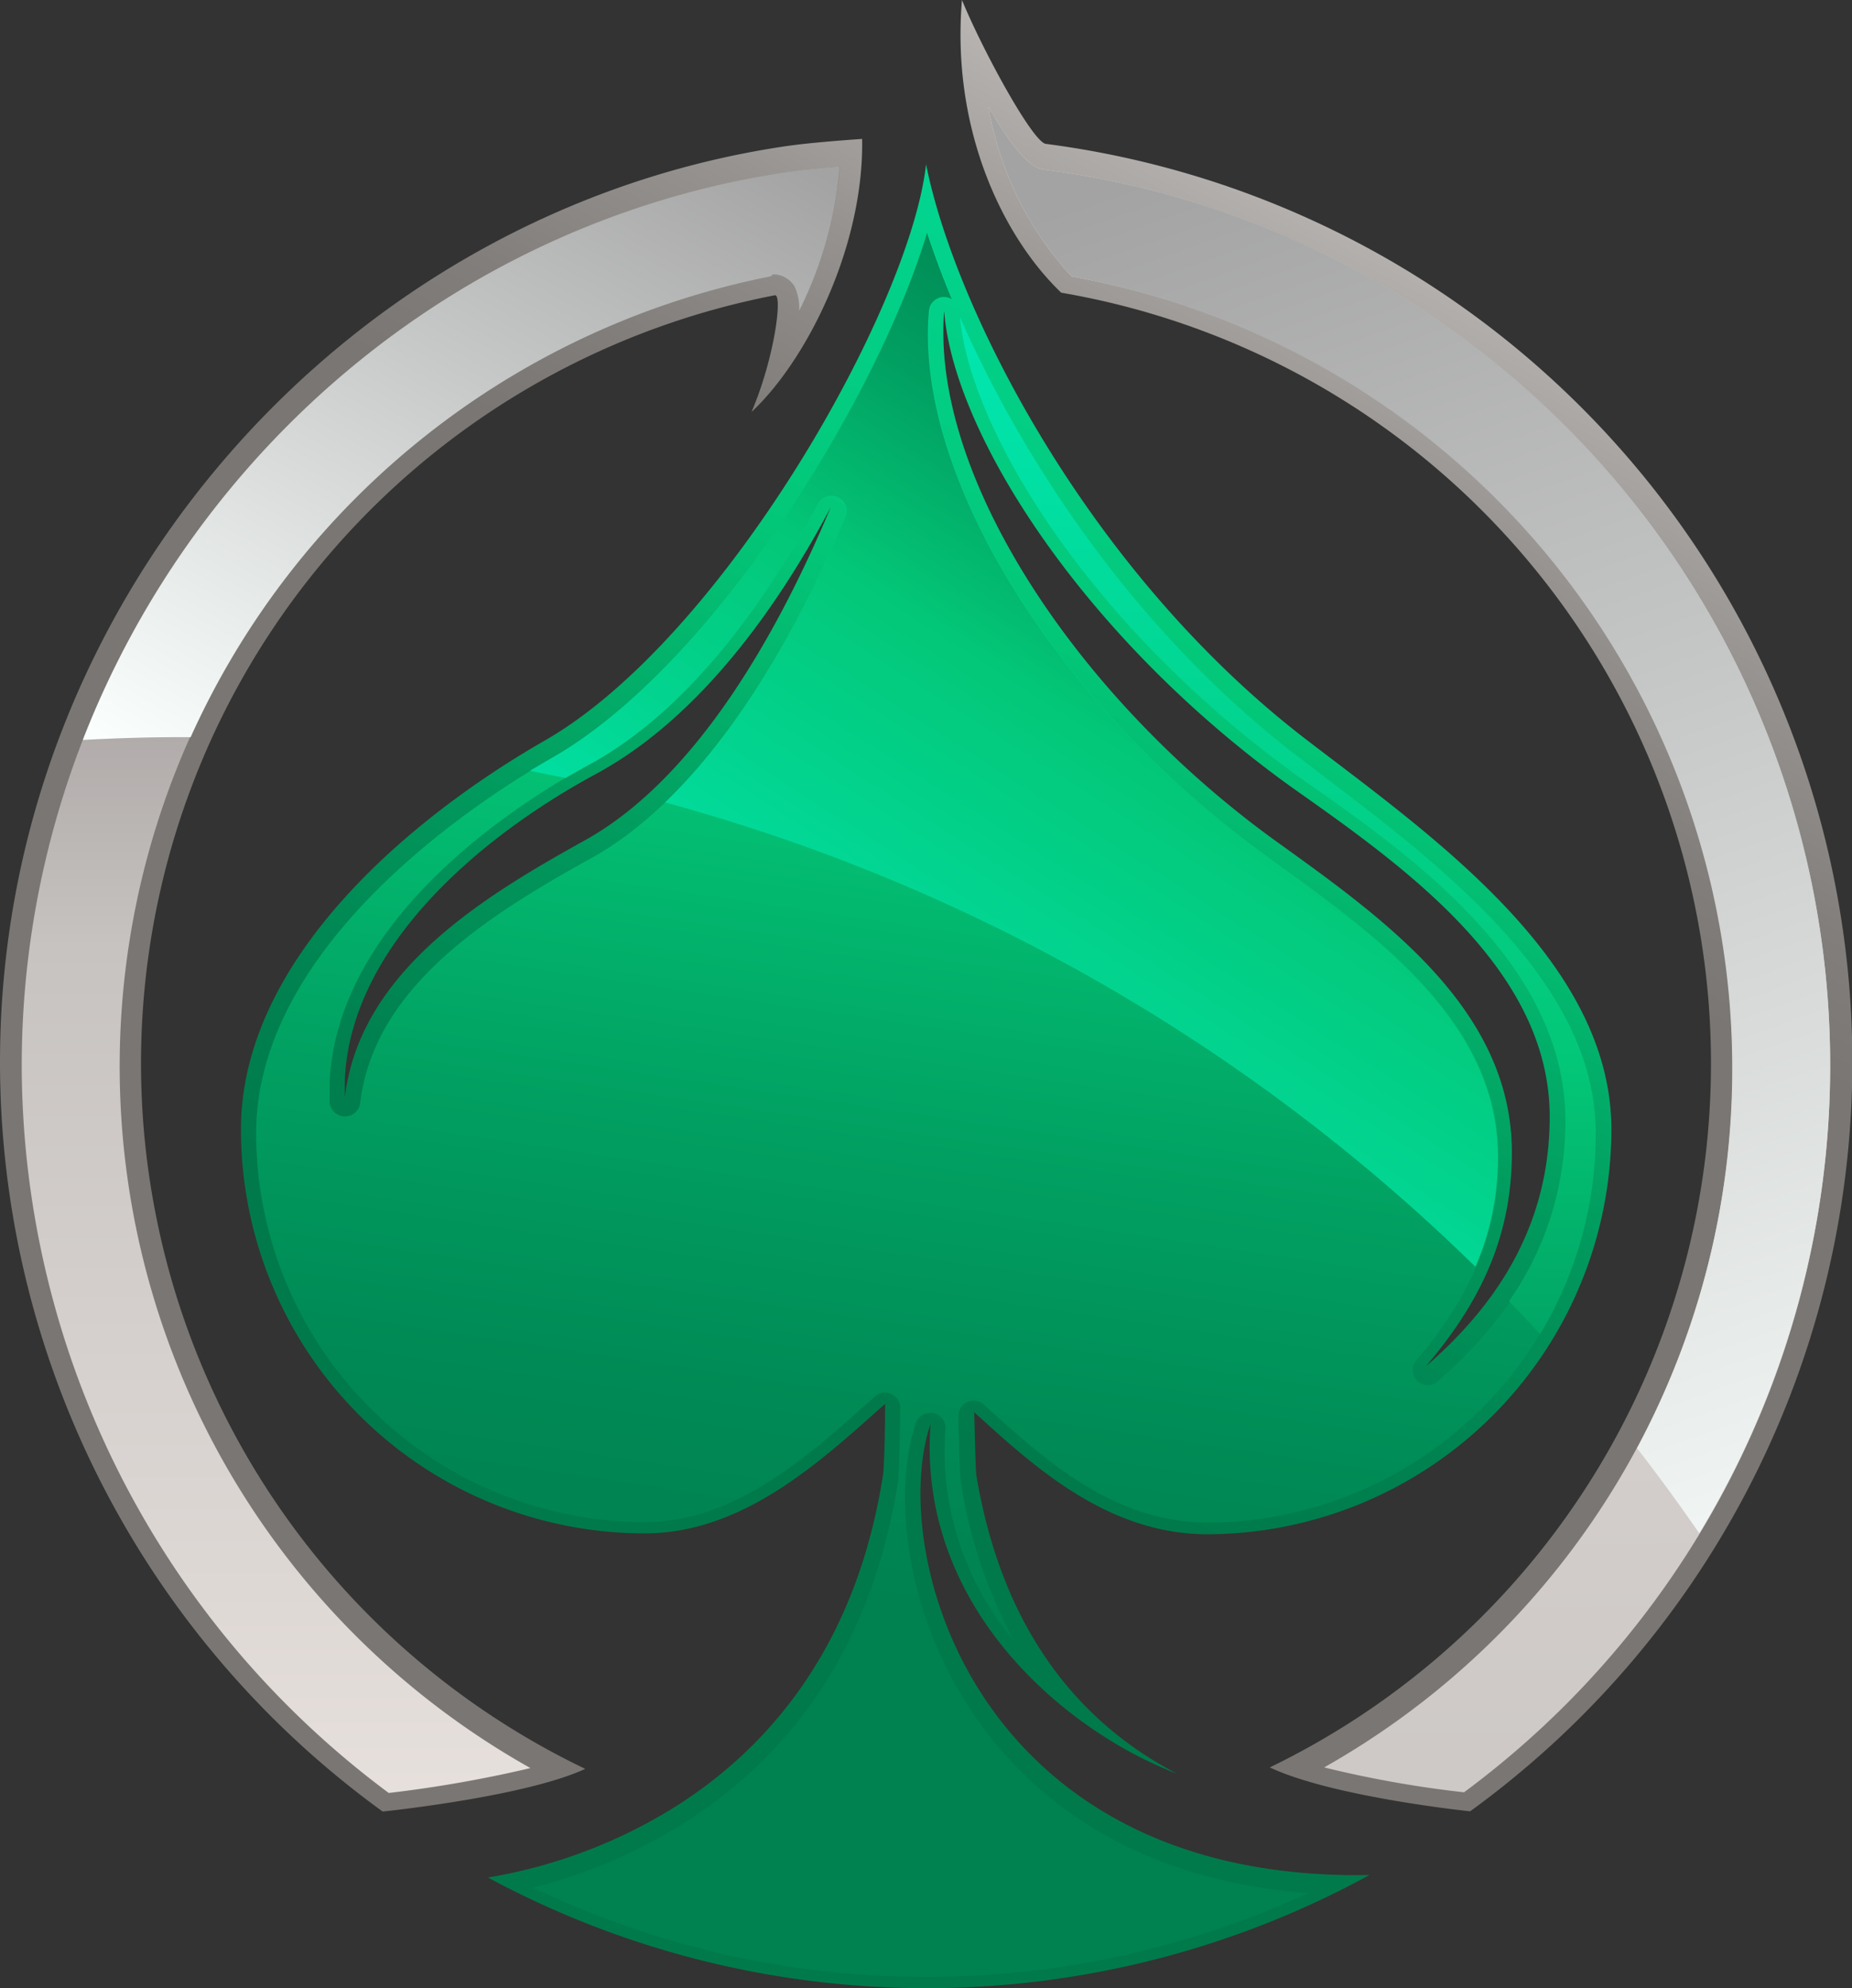 <svg xmlns="http://www.w3.org/2000/svg" xmlns:xlink="http://www.w3.org/1999/xlink" viewBox="0 0 164.55 176.61"><rect x="0" y="0" width="164.55" height="176.61" fill="#333333" stroke="none"/><defs><style>.cls-1{isolation:isolate;}.cls-2{fill:url(#linear-gradient);}.cls-3{fill:url(#linear-gradient-2);}.cls-10,.cls-4,.cls-5{mix-blend-mode:lighten;}.cls-4{fill:url(#linear-gradient-3);}.cls-5{fill:url(#linear-gradient-4);}.cls-6{fill:url(#linear-gradient-5);}.cls-7{fill:url(#linear-gradient-6);}.cls-8{fill:url(#linear-gradient-7);}.cls-9{fill:url(#linear-gradient-8);}.cls-11{fill:url(#linear-gradient-9);}.cls-12{fill:url(#linear-gradient-10);}</style><linearGradient id="linear-gradient" x1="132.67" y1="-19.06" x2="74.63" y2="123.46" gradientUnits="userSpaceOnUse"><stop offset="0" stop-color="#00edbb"/><stop offset="0.34" stop-color="#02d48f"/><stop offset="0.55" stop-color="#03c778"/><stop offset="0.61" stop-color="#03bb71"/><stop offset="0.77" stop-color="#01975c"/><stop offset="0.91" stop-color="#008250"/><stop offset="1" stop-color="#007a4b"/></linearGradient><linearGradient id="linear-gradient-2" x1="100.38" y1="-20.53" x2="76.2" y2="141.99" gradientUnits="userSpaceOnUse"><stop offset="0" stop-color="#00edbb"/><stop offset="0.34" stop-color="#02d48f"/><stop offset="0.55" stop-color="#03c778"/><stop offset="0.57" stop-color="#03c375"/><stop offset="0.76" stop-color="#019f61"/><stop offset="0.9" stop-color="#008a55"/><stop offset="1" stop-color="#008250"/></linearGradient><linearGradient id="linear-gradient-3" x1="113.99" y1="17.73" x2="112.7" y2="156.39" xlink:href="#linear-gradient-2"/><linearGradient id="linear-gradient-4" x1="77.27" y1="108.95" x2="124.35" y2="35.42" xlink:href="#linear-gradient-2"/><linearGradient id="linear-gradient-5" x1="176.28" y1="-46.11" x2="116.78" y2="73.36" gradientUnits="userSpaceOnUse"><stop offset="0" stop-color="#ede6e2"/><stop offset="0.2" stop-color="#ded8d5"/><stop offset="0.55" stop-color="#c7c3c1"/><stop offset="0.61" stop-color="#bab6b4"/><stop offset="0.78" stop-color="#979390"/><stop offset="0.91" stop-color="#827e7b"/><stop offset="1" stop-color="#7a7673"/></linearGradient><linearGradient id="linear-gradient-6" x1="120.63" y1="-73.83" x2="61.13" y2="45.64" xlink:href="#linear-gradient-5"/><linearGradient id="linear-gradient-7" x1="125.02" y1="6.31" x2="126.52" y2="340.57" gradientUnits="userSpaceOnUse"><stop offset="0" stop-color="#ede6e2"/><stop offset="0.2" stop-color="#ded8d5"/><stop offset="0.55" stop-color="#c7c3c1"/><stop offset="0.58" stop-color="#c1bdbb"/><stop offset="0.76" stop-color="#9f9998"/><stop offset="0.91" stop-color="#8a8483"/><stop offset="1" stop-color="#827c7b"/></linearGradient><linearGradient id="linear-gradient-8" x1="38.28" y1="173.75" x2="38.28" y2="10.89" xlink:href="#linear-gradient-7"/><linearGradient id="linear-gradient-9" x1="113.17" y1="11.78" x2="161.92" y2="149.51" gradientUnits="userSpaceOnUse"><stop offset="0" stop-color="#a3a3a3"/><stop offset="1" stop-color="#fafffd"/></linearGradient><linearGradient id="linear-gradient-10" x1="60.05" y1="8.26" x2="23.86" y2="73.61" xlink:href="#linear-gradient-9"/></defs><g class="cls-1"><g id="Layer_2" data-name="Layer 2"><g id="Layer_1-2" data-name="Layer 1"><path class="cls-2" d="M143.17,100.32c0-14.94-15.85-26-27-34.54C96.68,50.87,84.83,27.41,82.28,14.59,80.87,27.41,64.19,56.74,48.41,65.78c-12.21,7-27,19.6-27,34.54a35.87,35.87,0,0,0,35.89,35.89c8.88,0,15.84-6.63,21.34-11.5,0,3-.11,5.83-.17,6.21-2.39,15.55-10.39,24.44-18.36,29.5a45.45,45.45,0,0,1-16.76,6.36,82.13,82.13,0,0,0,78.33-.22c-35,.63-42.87-28.63-39-40.08-1.22,16.29,12,27.31,21.9,31.08-7.7-4-15.34-11.66-17.82-26.45-.08-.45-.13-3-.2-5.66,5.27,4.79,11.82,10.84,20.75,10.84A36,36,0,0,0,143.17,100.32ZM51.87,74.7c-9,5-19.88,11.6-21.23,22.76,0-.54,0-1.09,0-1.63.59-12.09,12.49-21.75,22.17-27,9.35-5,16.36-15,21-23.77C69.29,55.85,62,69.13,51.87,74.7Zm32-47.34c.65,10.94,12.5,29.59,31.5,43,9.93,7,22.32,16,22.32,28.84,0,9.35-4.41,16.47-11,22.17,4.6-5.42,7.64-11.22,7.64-19,0-12.8-11.49-20.83-21.1-27.75C95.53,61.8,82.56,42,83.91,27.36Z"/><path class="cls-3" d="M82.27,175.61a81,81,0,0,1-34.91-7.93,46.82,46.82,0,0,0,13.45-5.76c10.51-6.67,16.89-16.92,19-30.44,0-.2.09-.57.18-6.4a1.34,1.34,0,0,0-.79-1.25,1.39,1.39,0,0,0-.56-.13,1.32,1.32,0,0,0-.9.35l-.84.75c-5.21,4.63-11.68,10.41-19.6,10.41a34.58,34.58,0,0,1-34.54-34.54c0-17,20.17-29.83,26.35-33.37,14.34-8.2,29-32.07,33.33-46.64.6,1.83,1.33,3.81,2.2,5.9a1.42,1.42,0,0,0-.68-.2h0a1.35,1.35,0,0,0-1.35,1.23c-1.35,14.6,11.25,35,30,48.49l.55.4c9.37,6.74,20,14.39,20,26.25,0,6.54-2.26,12.12-7.31,18.08a1.35,1.35,0,0,0,1,2.23,1.32,1.32,0,0,0,.89-.34c7.69-6.68,11.42-14.27,11.42-23.19,0-13.88-13.77-23.55-22.89-29.94C97.25,56.24,86.25,38.47,85.3,28.17c5.4,12.28,15.39,27.83,30,39l2.12,1.62c10.85,8.25,24.36,18.51,24.36,31.85a34.6,34.6,0,0,1-34.52,34.61c-8.3,0-14.6-5.71-19.65-10.31l-.19-.17a1.35,1.35,0,0,0-.91-.35,1.46,1.46,0,0,0-.57.12,1.35,1.35,0,0,0-.78,1.27v.6c.08,3.37.13,4.79.21,5.25a43.52,43.52,0,0,0,4.74,14.12A26.22,26.22,0,0,1,84,126.94a1.36,1.36,0,0,0-1.08-1.43,1.24,1.24,0,0,0-.27,0,1.34,1.34,0,0,0-1.28.92c-2.14,6.32-.9,17.47,5.63,26.56,4.61,6.43,13.34,14,29.23,15.17A81,81,0,0,1,82.27,175.61ZM73.85,44.1a1.35,1.35,0,0,0-1.2.72C68.49,52.62,61.55,63,52.16,68,47,70.82,30,81.09,29.29,96.12c0,.38,0,.78,0,1.18v.52a1.36,1.36,0,0,0,1.27,1.35h.09A1.35,1.35,0,0,0,32,98C33.23,87.7,43.24,81.37,52.52,76.24,63,70.43,70.6,56.58,75.09,46a1.35,1.35,0,0,0-1.24-1.88Z"/><path class="cls-4" d="M116.19,69.57c9.12,6.39,22.89,16.06,22.89,29.94a27.69,27.69,0,0,1-5,16.07c.93,1,1.85,1.94,2.76,2.93a34.55,34.55,0,0,0,4.94-17.84c0-13.34-13.51-23.6-24.36-31.85l-2.12-1.62c-14.64-11.2-24.63-26.75-30-39C86.25,38.47,97.25,56.24,116.19,69.57Z"/><path class="cls-5" d="M50.24,69.11c.75-.43,1.4-.8,1.92-1.08C61.55,63,68.49,52.62,72.65,44.82A1.35,1.35,0,0,1,75.09,46c-3.49,8.24-8.84,18.42-16,25.28a164.51,164.51,0,0,1,72,41.25,24.1,24.1,0,0,0,2-9.78c0-11.86-10.61-19.51-20-26.25l-.55-.4c-18.71-13.5-31.31-33.89-30-48.49a1.35,1.35,0,0,1,1.35-1.23h0a1.42,1.42,0,0,1,.68.2c-.87-2.09-1.6-4.07-2.2-5.9C78,35.23,63.42,59.1,49.08,67.3c-.55.32-1.22.71-2,1.17Z"/><path class="cls-6" d="M94.29,26a69.47,69.47,0,0,1,18.53,131c5.6,2.64,17.8,3.9,17.8,3.9A82.23,82.23,0,0,0,92.92,12.78c-1.17-.16-5.61-8.3-7.45-12.78C84.5,11.61,89.18,21.12,94.29,26Z"/><path class="cls-7" d="M34,160.92s12.6-1.29,18-3.79A69.49,69.49,0,0,1,68.84,26.23c.71-.14,0,5.53-2.07,10.37,5-4.68,10-14.83,9.83-24.26-2,.14-4.67.35-6.6.62C30.92,18.62,0,53.17,0,94.34A82.22,82.22,0,0,0,34,160.92Z"/><path class="cls-8" d="M130.08,159.21A96.38,96.38,0,0,1,117.65,157,71.4,71.4,0,0,0,95.22,24.56,29.6,29.6,0,0,1,87.83,9.5c1.64,2.85,3.46,5.37,4.84,5.55a80.29,80.29,0,0,1,37.41,144.16Z"/><path class="cls-9" d="M34.54,159.27A80.67,80.67,0,0,1,1.93,94.69C1.93,55,31.31,20.87,70.28,15.23c1.28-.18,3-.34,4.34-.45A34.69,34.69,0,0,1,71,27.61a4.41,4.41,0,0,0-.42-2.15,2.23,2.23,0,0,0-1.73-1.08h-.19l-.21.17A71.49,71.49,0,0,0,47.13,157.06,110.75,110.75,0,0,1,34.54,159.27Z"/><g class="cls-10"><path class="cls-11" d="M153.91,94.82a71.35,71.35,0,0,1-8.46,33.83c1.92,2.46,3.76,5,5.53,7.55A80.21,80.21,0,0,0,92.67,15.05c-1.38-.18-3.2-2.7-4.84-5.55a29.6,29.6,0,0,0,7.39,15.06A71.52,71.52,0,0,1,153.91,94.82Z"/><path class="cls-12" d="M16.14,65.48h.8A71.84,71.84,0,0,1,68.47,24.55l.21-.17h.19a2.23,2.23,0,0,1,1.73,1.08A4.41,4.41,0,0,1,71,27.61a34.69,34.69,0,0,0,3.6-12.83c-1.37.11-3.06.27-4.34.45-29,4.2-52.68,24.2-62.9,50.5C10.29,65.57,13.22,65.48,16.14,65.48Z"/></g></g></g></g></svg>